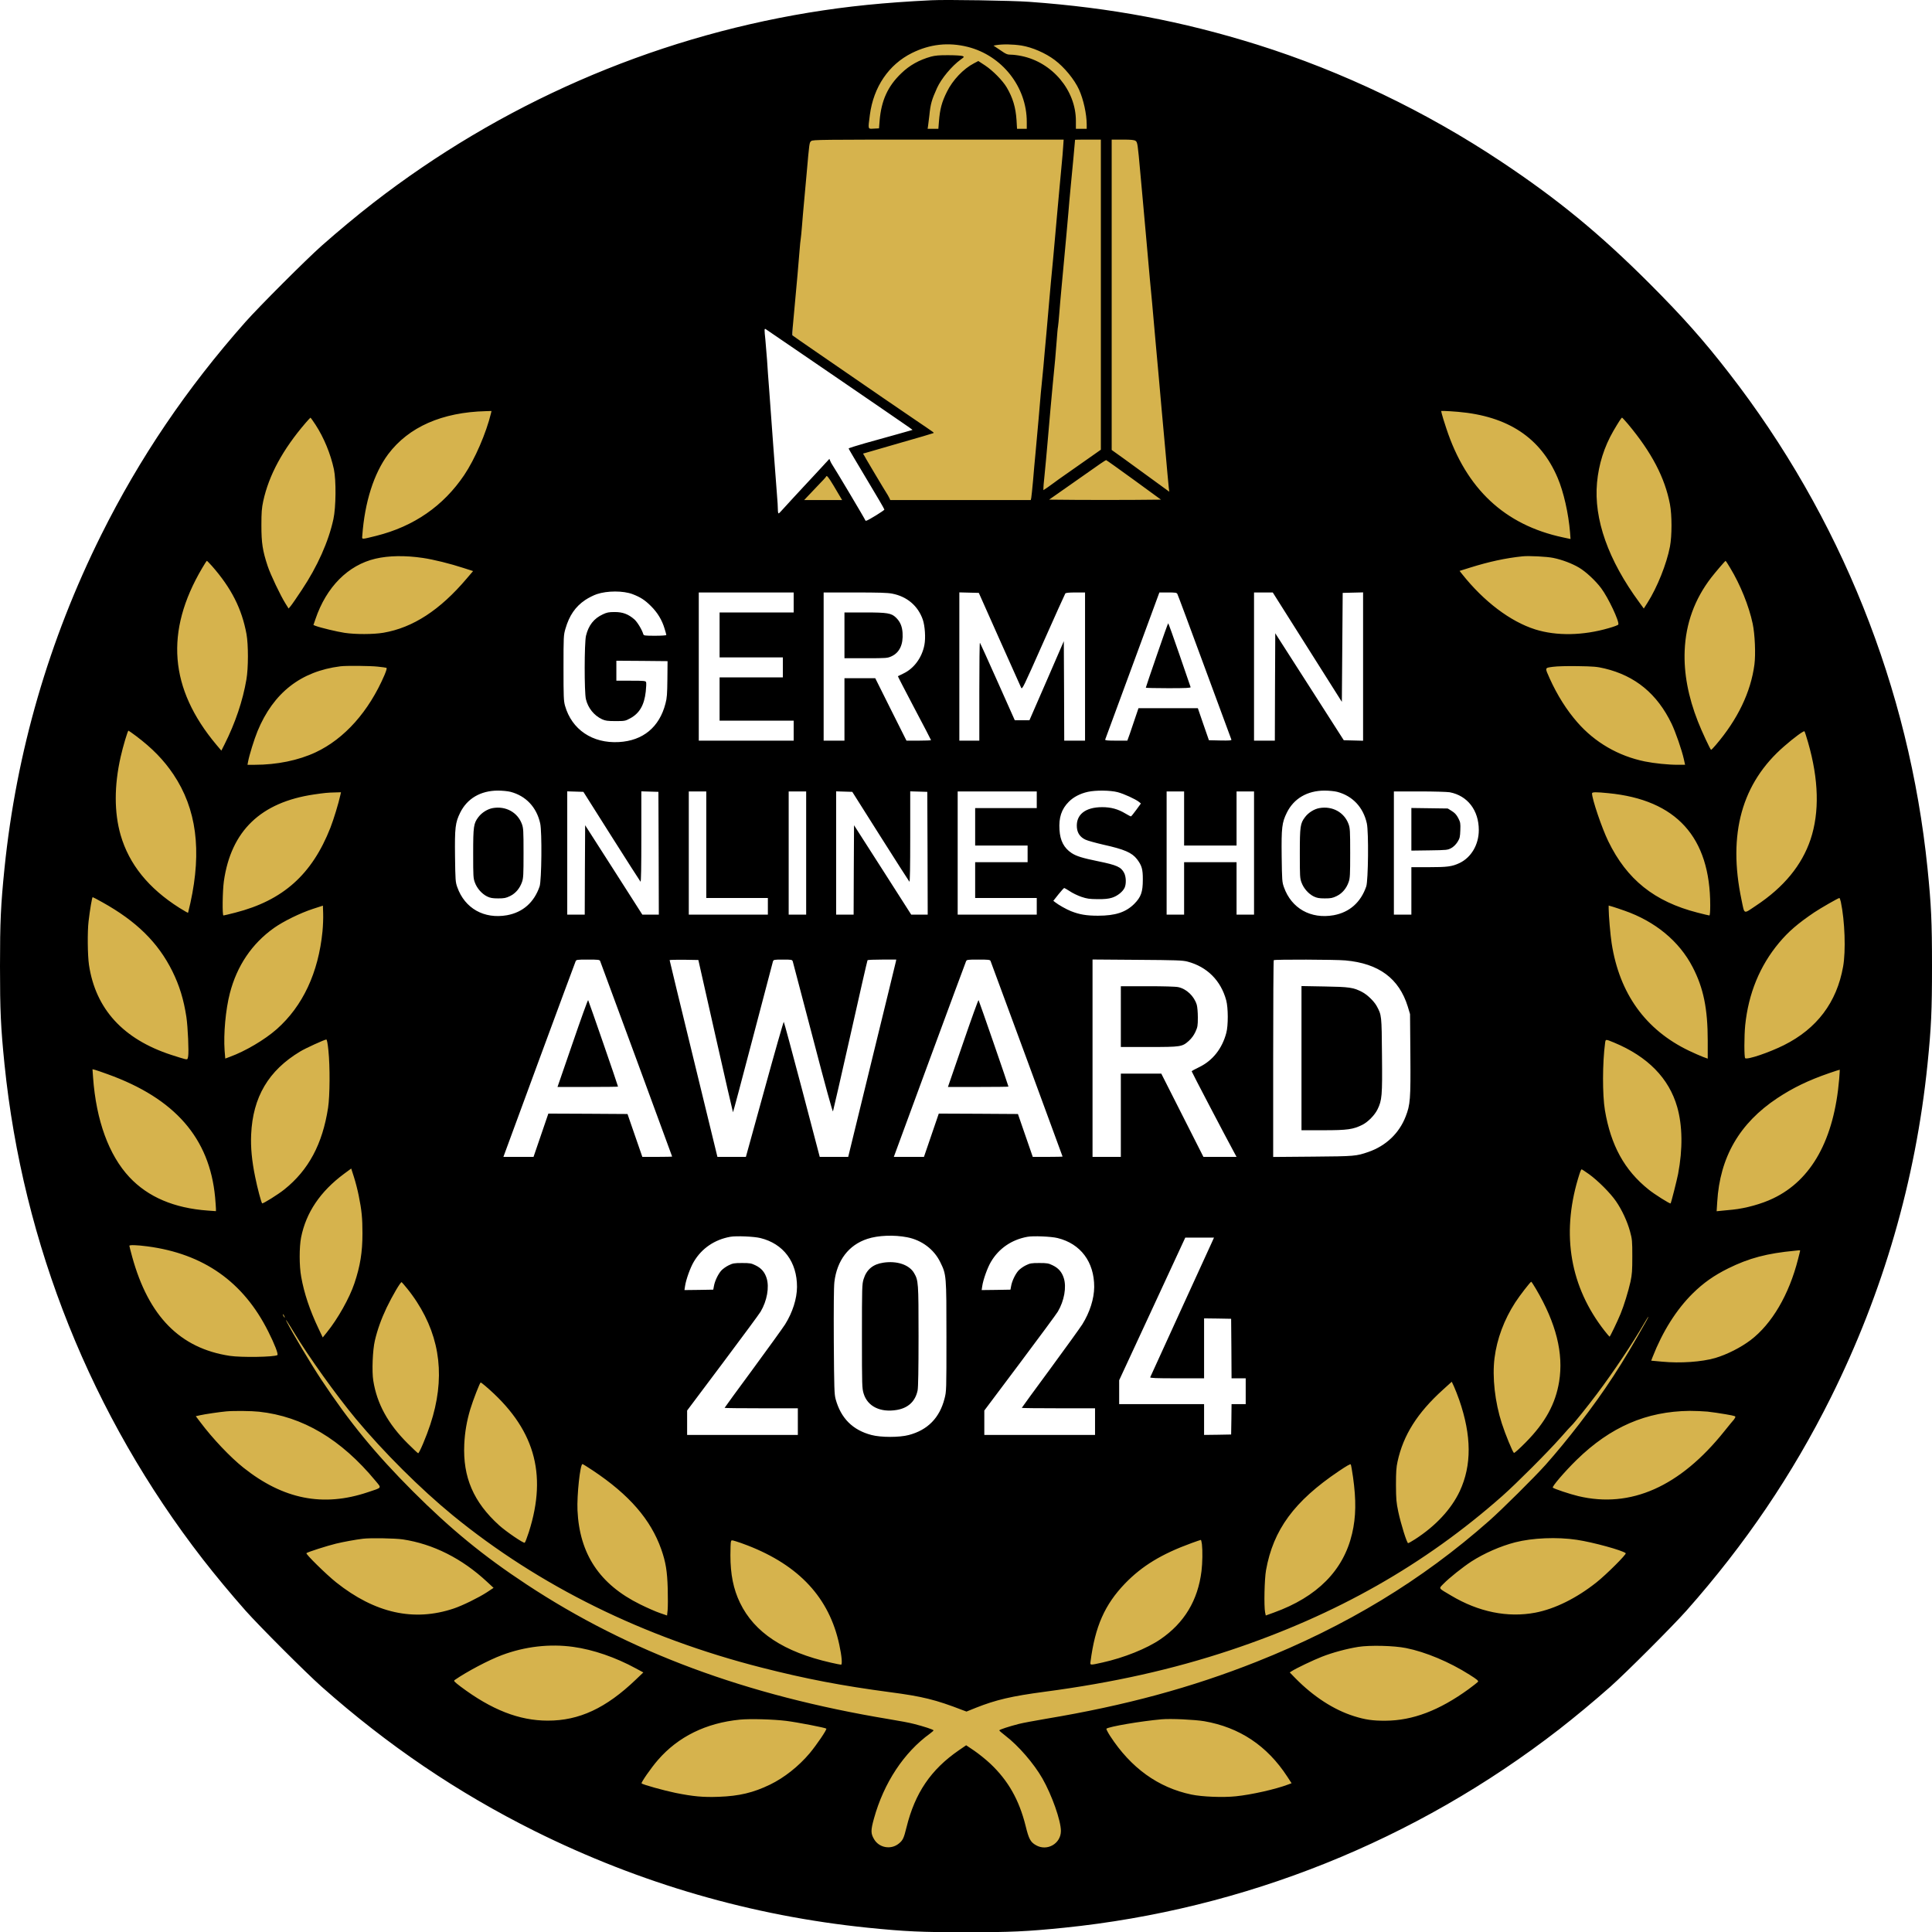 <?xml version="1.0" encoding="UTF-8" standalone="no"?>
<svg
   version="1.0"
   viewBox="0 0 2320.8 2321.096"
   id="svg11"
   xmlns="http://www.w3.org/2000/svg"
   xmlns:svg="http://www.w3.org/2000/svg">
  <defs
     id="defs11" />
  <g
     id="g22"
     transform="translate(-19.6,-20.304)">
    <path
       style="fill:#d6b34d;fill-opacity:1;stroke-width:0.75"
       d="m 971.5,423.1 9.907,-305.313 207.508,-76.838 151.835,62.114 82.359,152.295 6.902,401.213 L 1082,632.4 l -25.6,-67.2 59.5,-28.5 z"
       id="path16" />
    <path
       style="fill:#d6b34d;fill-opacity:1;stroke-width:0.75"
       d="M 648.5,465.893 V 674.114 L 499.729,1044.985 515.345,1431.515 762,1730.832 l 190.608,106.713 301.92,31.233 288.906,-83.288 299.317,-309.728 23.425,-393.016 -65.069,-221.234 -121.256,-257.879 118.653,-226.234 166.576,49.452 218.631,283.7 111.918,408.633 -28.63,366.988 L 2144.67,1780.284 1892.4,2097.7 1449.811,2251.383 1180,2341.4 801.648,2225.355 416.441,1983.299 197.809,1714.767 25,1298.7 140.549,847 275.892,549.181 530.962,390.413 Z"
       id="path22" />
    <path
       style="fill:#d6b34d;fill-opacity:1;stroke-width:0.75"
       d="M 1011.8,576 971.5,631.266 1031.1,621 Z"
       id="path21" />
    <g
       transform="matrix(0.1,0,0,-0.1,0,2362)"
       fill="#000000"
       stroke="none"
       id="g11">
      <path
         d="m 11385,23414 c -571,-28 -1006,-72 -1475,-149 -1906,-315 -3702,-1100 -5234,-2288 -193,-150 -418,-337 -616,-512 -187,-166 -749,-728 -915,-915 C 2438,18752 1873,17917 1411,16990 782,15725 393,14385 250,12987 c -45,-445 -54,-642 -54,-1177 0,-535 9,-732 54,-1177 221,-2166 1045,-4222 2383,-5947 150,-193 337,-418 512,-616 166,-187 728,-749 915,-915 C 4858,2448 5693,1883 6620,1421 7885,792 9225,403 10623,260 c 445,-45 642,-54 1177,-54 535,0 732,9 1177,54 2166,221 4222,1045 5947,2383 193,150 418,337 616,512 187,166 749,728 915,915 707,798 1272,1633 1734,2560 629,1265 1018,2605 1161,4003 45,445 54,642 54,1177 0,535 -9,732 -54,1177 -221,2166 -1045,4222 -2383,5947 -311,401 -554,674 -961,1082 -597,596 -1097,1007 -1776,1459 -909,605 -1910,1084 -2930,1405 -905,283 -1755,444 -2740,515 -200,15 -999,28 -1175,19 z m 435,-560 c 413,-104 710,-480 710,-901 v -83 h -58 -59 l -6,103 c -10,155 -45,270 -118,394 -49,83 -168,203 -260,264 l -81,53 -53,-28 c -127,-66 -255,-201 -324,-341 -62,-125 -84,-206 -96,-357 l -7,-88 h -65 -64 l 5,33 c 3,17 10,76 16,129 14,138 28,186 92,328 52,114 177,264 286,343 42,30 43,31 20,41 -13,5 -88,10 -168,10 -110,1 -161,-4 -210,-17 -143,-40 -258,-104 -358,-201 -162,-155 -240,-327 -260,-571 l -7,-90 -62,-3 c -74,-4 -71,-15 -48,164 44,336 226,605 505,744 216,107 437,132 670,74 z m 646,16 c 129,-21 289,-90 400,-174 116,-87 237,-235 292,-356 53,-118 91,-290 92,-417 v -53 h -65 -65 v 95 c 0,366 -282,703 -653,779 -42,9 -99,16 -126,16 -44,0 -60,6 -130,55 l -81,54 33,6 c 80,13 198,11 303,-5 z m 501,-1217 c -3,-49 -10,-135 -16,-193 -6,-58 -17,-184 -26,-280 -9,-96 -22,-245 -30,-330 -8,-85 -19,-211 -25,-280 -12,-139 -35,-389 -51,-550 -5,-58 -14,-154 -19,-215 -5,-60 -20,-236 -34,-390 -14,-154 -31,-334 -36,-400 -6,-66 -15,-163 -21,-215 -6,-52 -14,-144 -19,-205 -8,-104 -21,-245 -55,-620 -9,-88 -22,-239 -30,-335 -9,-96 -18,-187 -21,-202 l -6,-28 h -844 -844 l -10,23 c -6,12 -15,29 -20,37 -30,45 -298,495 -296,498 2,1 191,56 421,122 229,65 419,121 423,124 7,8 30,-9 -223,163 -269,183 -538,367 -705,483 -69,48 -268,185 -442,304 -175,120 -320,221 -323,225 -2,5 0,55 5,112 22,244 42,465 56,614 8,88 19,216 24,285 5,69 12,136 15,150 3,14 9,84 15,155 5,72 17,202 25,290 8,88 21,237 30,330 34,386 33,379 56,398 20,16 108,17 1526,17 h 1506 z m 453,-1775 v -1863 l -78,-55 c -164,-116 -241,-169 -342,-240 -58,-40 -121,-85 -140,-100 -19,-14 -56,-41 -82,-59 l -48,-32 v 26 c 0,14 4,68 10,118 13,129 29,303 40,432 5,61 20,236 34,390 24,262 31,340 57,605 5,58 14,162 19,232 5,70 11,142 15,160 3,18 10,87 15,153 5,66 16,197 25,290 9,94 22,244 31,335 8,91 21,237 30,325 8,88 19,210 24,270 4,61 18,207 29,325 17,170 51,535 51,548 0,1 70,2 155,2 h 155 z m 417,1847 c 23,-16 26,-36 57,-385 9,-96 21,-224 26,-285 6,-60 26,-285 45,-500 19,-214 39,-437 44,-495 15,-148 39,-414 51,-555 5,-66 15,-167 20,-225 5,-58 21,-231 35,-385 13,-154 29,-327 34,-385 9,-95 24,-255 51,-560 5,-58 14,-159 20,-225 6,-66 13,-141 16,-168 l 6,-47 -199,145 c -109,80 -264,193 -345,251 l -148,106 v 1864 1864 h 133 c 101,0 138,-4 154,-15 z M 9705,19251 c 165,-112 413,-282 550,-376 138,-94 381,-261 540,-370 160,-109 307,-211 327,-225 l 37,-27 -187,-53 c -103,-28 -276,-77 -384,-107 -109,-31 -198,-59 -198,-64 0,-4 97,-168 215,-365 118,-196 215,-362 215,-368 0,-10 -189,-127 -217,-134 -7,-2 -13,1 -13,6 0,8 -360,613 -400,672 -6,8 -15,26 -21,40 l -10,25 -41,-45 c -22,-25 -91,-99 -152,-164 -61,-65 -115,-124 -121,-130 -5,-6 -62,-68 -126,-136 -63,-69 -126,-137 -139,-152 -13,-16 -27,-28 -32,-28 -4,0 -8,21 -8,48 0,26 -4,101 -10,167 -10,131 -36,475 -45,595 -5,81 -26,366 -50,685 -9,110 -20,268 -25,350 -6,83 -15,191 -20,242 -13,122 -13,136 3,127 6,-4 147,-100 312,-213 z m -3611,-798 c -58,-239 -193,-551 -322,-743 -250,-371 -605,-617 -1057,-730 -183,-45 -171,-46 -167,3 29,402 139,747 311,978 246,327 647,504 1174,517 l 67,2 z m 11616,17 c 601,-52 993,-312 1197,-793 72,-169 130,-426 149,-654 l 6,-81 -93,20 c -697,149 -1160,582 -1399,1308 -27,80 -51,160 -55,178 l -7,32 h 44 c 24,0 95,-5 158,-10 z M 3986,18315 c 101,-155 181,-350 221,-535 28,-132 25,-458 -6,-599 -58,-269 -192,-569 -380,-851 -60,-91 -120,-178 -134,-194 l -24,-29 -37,59 c -60,95 -182,351 -215,452 -61,184 -75,278 -75,487 0,159 4,207 22,292 68,313 235,621 510,941 29,34 56,62 58,62 2,0 29,-38 60,-85 z m 15766,8 c 284,-340 443,-643 504,-963 25,-130 25,-379 0,-510 -40,-207 -152,-488 -270,-674 l -44,-69 -54,74 c -373,507 -548,1000 -508,1437 20,221 86,431 197,623 61,104 96,159 104,159 3,0 35,-35 71,-77 z m -5936,-670 326,-238 -336,-3 c -185,-1 -487,-1 -672,0 l -336,3 59,41 c 168,117 267,187 348,244 180,128 270,189 278,190 4,0 154,-107 333,-237 z m -3607,-69 c 36,-61 74,-125 84,-142 l 18,-32 h -227 -228 l 30,32 c 16,18 74,79 129,136 55,56 102,107 104,113 7,22 26,-1 90,-107 z m -4935,-869 c 130,-19 331,-69 490,-121 l 115,-37 -76,-89 c -322,-380 -646,-591 -1002,-652 -119,-20 -334,-21 -466,-1 -92,14 -288,61 -349,84 l -25,10 24,70 c 131,387 392,650 722,727 158,37 357,40 567,9 z m 13581,0 c 107,-22 225,-67 308,-116 83,-49 199,-157 267,-248 85,-113 220,-400 206,-436 -2,-7 -53,-26 -113,-43 -311,-91 -630,-96 -885,-16 -300,95 -618,336 -879,665 l -30,38 128,40 c 223,70 425,114 628,135 77,8 293,-3 370,-19 z m -16113,-97 c 233,-265 359,-514 415,-818 23,-128 23,-407 -1,-545 -43,-255 -135,-526 -262,-778 l -39,-77 -61,72 c -564,674 -619,1358 -170,2120 28,48 54,88 57,88 3,0 30,-28 61,-62 z m 18237,-22 c 123,-203 226,-459 271,-671 27,-128 37,-366 21,-490 -44,-333 -201,-659 -464,-967 -27,-32 -52,-58 -57,-58 -8,0 -113,224 -158,340 -117,297 -170,582 -159,850 13,328 120,621 320,880 52,67 166,200 172,200 2,0 27,-38 54,-84 z M 7794,16280 c 94,-36 148,-70 222,-144 79,-79 132,-166 163,-270 12,-37 21,-72 21,-77 0,-5 -61,-9 -135,-9 -121,0 -136,2 -141,18 -16,55 -72,147 -108,179 -73,63 -139,88 -236,88 -71,0 -94,-5 -141,-27 -109,-50 -174,-133 -204,-259 -20,-87 -21,-675 -1,-760 25,-107 98,-197 194,-242 39,-18 66,-22 162,-22 112,0 117,1 178,34 110,60 167,158 185,320 6,53 8,105 4,114 -6,15 -26,17 -182,17 h -175 v 120 120 l 308,-2 307,-3 -2,-215 c -2,-180 -5,-228 -23,-294 -73,-284 -270,-447 -560,-463 -317,-18 -566,150 -647,437 -16,58 -18,107 -18,455 0,375 1,393 23,468 46,160 120,267 237,346 40,27 104,59 141,71 125,42 316,42 428,0 z m 1936,-100 v -120 h -445 -445 v -270 -270 h 380 380 v -120 -120 h -380 -380 v -260 -260 h 445 445 v -120 -120 h -570 -570 v 890 890 h 570 570 z m 1183,106 c 178,-34 310,-146 368,-312 26,-76 36,-222 19,-306 -29,-150 -124,-280 -249,-340 -36,-18 -67,-33 -69,-34 -2,-1 87,-173 197,-382 111,-209 201,-383 201,-386 0,-3 -66,-6 -148,-6 h -147 l -188,375 -187,375 h -185 -185 v -375 -375 h -125 -125 v 890 890 h 374 c 283,0 392,-3 449,-14 z m 1288,-546 c 137,-305 254,-568 261,-583 13,-27 22,-7 267,545 140,315 259,579 264,586 7,8 44,12 123,12 h 114 v -890 -890 h -125 -125 l -2,597 -3,598 -206,-475 -207,-475 h -88 -88 l -206,462 c -113,254 -209,465 -213,469 -4,4 -7,-259 -7,-584 v -592 h -120 -120 v 890 891 l 117,-3 117,-3 z m 2138,542 c 6,-10 153,-405 327,-878 174,-472 319,-865 322,-872 3,-10 -25,-12 -133,-10 l -137,3 -67,193 -66,192 h -356 -357 l -38,-112 c -20,-62 -50,-150 -66,-195 l -30,-83 h -135 c -104,0 -134,3 -131,13 3,6 150,407 328,890 l 323,877 h 103 c 90,0 105,-2 113,-18 z m 1561,-639 415,-657 5,655 5,654 123,3 122,3 v -891 -891 l -116,3 -116,3 -411,642 -412,643 -3,-645 -2,-645 h -125 -125 v 890 890 h 113 112 z M 4735,15409 c 50,-5 96,-12 102,-14 9,-3 2,-28 -22,-86 -188,-438 -480,-766 -827,-929 -207,-97 -466,-150 -731,-150 h -88 l 7,38 c 14,76 74,270 114,367 191,461 520,718 995,778 67,9 366,6 450,-4 z m 14736,-22 c 369,-88 632,-305 805,-664 48,-100 123,-317 147,-425 l 15,-68 h -86 c -119,0 -283,17 -397,40 -318,65 -601,229 -811,470 -129,147 -242,327 -332,526 -60,134 -62,127 38,141 52,7 170,10 300,8 188,-3 229,-6 321,-28 z M 1830,14576 c 194,-146 332,-287 449,-461 277,-413 343,-912 204,-1545 -14,-63 -27,-116 -28,-118 -2,-2 -47,24 -102,58 -372,235 -606,524 -708,876 -78,271 -78,593 0,938 28,125 85,316 94,316 3,0 44,-29 91,-64 z m 20085,-76 c 129,-448 139,-840 30,-1167 -104,-309 -321,-574 -655,-795 -155,-103 -136,-111 -174,69 -167,792 3,1405 513,1846 120,105 234,188 243,179 4,-4 23,-63 43,-132 z M 6329,13905 c 185,-49 313,-185 356,-379 23,-103 17,-685 -7,-757 -66,-192 -201,-311 -391,-346 -276,-49 -508,82 -598,337 -22,61 -23,83 -27,370 -4,346 3,405 62,525 84,170 245,264 451,265 55,0 124,-7 154,-15 z m 7293,-4 c 76,-20 213,-83 256,-117 l 23,-19 -56,-77 c -31,-43 -60,-78 -64,-78 -5,0 -35,16 -67,35 -88,53 -173,76 -278,76 -204,0 -317,-91 -304,-245 6,-67 39,-115 102,-145 24,-12 122,-39 217,-61 252,-56 342,-95 404,-175 57,-76 70,-120 69,-245 0,-149 -22,-209 -103,-291 -102,-101 -227,-142 -436,-142 -137,0 -222,14 -325,55 -57,23 -147,74 -188,106 l -23,18 61,77 c 34,42 65,77 70,77 4,0 34,-18 67,-39 32,-22 94,-52 138,-67 68,-23 97,-27 195,-28 84,-1 131,4 173,17 66,20 133,74 154,124 19,47 16,127 -7,173 -37,72 -87,95 -313,141 -190,39 -261,61 -319,99 -91,61 -137,147 -145,278 -10,147 24,250 112,338 56,57 138,99 229,119 95,21 269,19 358,-4 z m 2637,4 c 185,-49 313,-185 356,-379 23,-103 17,-685 -7,-757 -66,-192 -201,-311 -391,-346 -276,-49 -508,82 -598,337 -22,61 -23,83 -27,370 -4,346 3,405 62,525 84,170 245,264 451,265 55,0 124,-7 154,-15 z m -8717,-535 c 186,-294 343,-539 348,-544 7,-7 10,176 10,537 v 548 l 103,-3 102,-3 3,-737 2,-738 h -99 -99 l -343,537 -344,537 -3,-537 -2,-537 h -105 -105 v 740 741 l 97,-3 97,-3 z m 1138,-100 v -640 h 370 370 v -100 -100 h -475 -475 v 740 740 h 105 105 z m 1200,-100 v -740 h -105 -105 v 740 740 h 105 105 z m 892,200 c 186,-294 343,-539 348,-544 7,-7 10,176 10,537 v 548 l 103,-3 102,-3 3,-737 2,-738 h -99 -99 l -343,537 -344,537 -3,-537 -2,-537 h -105 -105 v 740 741 l 97,-3 97,-3 z m 1878,440 v -100 h -370 -370 v -225 -225 h 315 315 v -100 -100 h -315 -315 v -215 -215 h 370 370 v -100 -100 h -475 -475 v 740 740 h 475 475 z m 1770,-225 v -325 h 315 315 v 325 325 h 105 105 v -740 -740 h -105 -105 v 315 315 h -315 -315 v -315 -315 h -105 -105 v 740 740 h 105 105 z m 3191,315 c 214,-41 349,-217 349,-454 0,-175 -91,-330 -233,-397 -90,-42 -146,-49 -373,-49 h -204 v -285 -285 h -105 -105 v 740 740 h 309 c 169,0 332,-5 362,-10 z m -13326,-32 c -23,-104 -80,-291 -120,-394 -221,-562 -569,-873 -1142,-1020 -73,-19 -138,-34 -143,-34 -15,0 -11,292 5,410 86,606 443,950 1085,1044 124,18 162,22 253,24 l 69,2 z m 15231,21 c 817,-79 1224,-528 1224,-1349 0,-70 -4,-120 -10,-120 -5,0 -70,15 -143,34 -518,133 -848,397 -1072,858 -77,158 -195,506 -195,575 0,16 48,17 196,2 z M 1425,12579 c 410,-228 670,-484 841,-828 86,-174 137,-341 169,-551 18,-122 31,-418 21,-474 -7,-36 -8,-37 -39,-31 -18,4 -92,27 -166,51 -576,189 -906,550 -986,1079 -17,116 -20,399 -5,525 16,137 42,290 49,290 4,0 56,-27 116,-61 z m 20884,4 c 48,-228 61,-589 27,-778 -76,-429 -315,-745 -711,-943 -179,-89 -435,-176 -465,-157 -13,8 -13,263 0,396 39,381 175,713 406,990 112,134 225,232 425,367 75,50 287,172 301,172 3,0 11,-21 17,-47 z M 4070,12230 c -49,-498 -237,-899 -550,-1176 -144,-127 -378,-265 -562,-332 l -56,-21 -8,97 c -14,199 12,490 63,687 85,330 265,596 529,784 114,81 316,180 469,230 l 120,39 3,-96 c 2,-54 -2,-149 -8,-212 z m 15639,248 c 370,-129 659,-368 819,-677 131,-251 182,-502 182,-886 v -215 l -57,21 c -32,12 -107,45 -168,74 -521,250 -835,685 -929,1290 -15,95 -36,338 -36,417 v 37 l 52,-15 c 28,-9 90,-29 137,-46 z M 7405,11873 c 19,-48 865,-2345 865,-2349 0,-2 -80,-4 -179,-4 h -179 l -46,133 c -25,72 -65,188 -89,257 l -43,125 -475,3 -476,2 -89,-260 -89,-260 h -181 -181 l 428,1163 c 236,639 433,1172 439,1185 9,21 14,22 149,22 123,0 140,-2 146,-17 z m 1386,-901 c 113,-502 208,-914 210,-916 2,-3 109,399 238,892 129,493 238,907 242,920 8,21 14,22 119,22 106,0 111,-1 119,-22 4,-13 113,-427 242,-921 148,-569 237,-891 241,-880 4,10 98,421 209,913 110,492 203,898 206,902 2,5 81,8 175,8 h 170 l -4,-22 c -3,-13 -132,-546 -289,-1185 l -284,-1163 h -171 -171 l -212,808 c -117,444 -216,810 -220,814 -3,4 -107,-359 -230,-807 l -225,-815 h -171 -171 l -287,1178 c -158,647 -287,1180 -287,1185 0,4 78,6 173,5 l 172,-3 z m 3304,901 c 19,-48 865,-2345 865,-2349 0,-2 -80,-4 -179,-4 h -179 l -46,133 c -25,72 -65,188 -89,257 l -43,125 -475,3 -476,2 -89,-260 -89,-260 h -181 -181 l 428,1163 c 236,639 433,1172 439,1185 9,21 14,22 149,22 123,0 140,-2 146,-17 z m 2365,-7 c 236,-62 402,-228 466,-466 24,-90 25,-301 1,-390 -50,-190 -164,-333 -324,-411 -51,-24 -92,-47 -92,-51 -1,-6 411,-793 505,-965 l 34,-63 h -199 -199 l -253,500 -253,500 h -243 -243 v -500 -500 h -170 -170 v 1186 1185 l 538,-4 c 467,-3 545,-6 602,-21 z m 1897,14 c 402,-36 645,-216 750,-555 l 27,-90 4,-487 c 4,-539 -1,-600 -57,-744 -78,-201 -237,-352 -448,-425 -146,-50 -161,-52 -665,-56 l -478,-4 v 1179 c 0,648 3,1182 7,1185 10,10 743,8 860,-3 z M 4141,10798 c 20,-192 18,-544 -4,-688 -67,-436 -234,-748 -525,-981 -76,-61 -259,-175 -267,-167 -11,11 -57,183 -84,318 -40,193 -55,357 -48,510 20,448 208,767 587,995 63,39 294,144 316,145 7,0 17,-48 25,-132 z m 15444,95 c 404,-168 659,-428 758,-773 64,-224 68,-505 11,-805 -15,-77 -83,-346 -90,-354 -7,-8 -196,111 -266,168 -289,232 -452,530 -523,951 -31,185 -30,571 2,808 7,48 3,48 108,5 z M 1490,10513 c 807,-291 1223,-767 1290,-1478 5,-60 10,-123 10,-138 v -29 l -97,7 c -405,29 -719,163 -942,401 -248,265 -400,683 -437,1198 l -7,99 29,-7 c 16,-4 85,-28 154,-53 z m 20799,-58 c -61,-725 -331,-1214 -794,-1434 -137,-66 -329,-119 -485,-135 -30,-3 -86,-8 -124,-12 l -69,-7 7,111 c 32,539 268,946 721,1247 189,125 372,214 624,301 69,24 126,42 127,41 1,-1 -2,-51 -7,-112 z M 4505,9055 c 36,-177 45,-271 45,-455 0,-226 -27,-392 -97,-600 -59,-176 -199,-425 -330,-587 l -50,-62 -51,107 c -105,221 -173,424 -208,622 -24,130 -24,356 -1,473 60,299 230,551 515,763 l 87,64 33,-103 c 18,-56 44,-156 57,-222 z m 14778,258 c 106,-76 259,-229 325,-326 72,-104 137,-245 169,-364 25,-90 27,-114 27,-298 0,-172 -3,-215 -22,-305 -25,-112 -79,-289 -119,-385 -40,-97 -126,-275 -132,-275 -3,1 -31,33 -62,73 -409,524 -518,1147 -318,1822 27,90 37,115 45,115 4,0 43,-26 87,-57 z m -8188,-759 c 173,-34 320,-144 395,-297 75,-152 75,-157 75,-897 0,-647 0,-656 -23,-744 -59,-231 -202,-377 -429,-437 -112,-30 -335,-30 -448,0 -226,59 -368,201 -431,431 -16,58 -18,128 -22,690 -2,407 0,657 7,717 31,260 172,445 396,518 130,43 322,50 480,19 z m -1765,-9 c 277,-68 441,-287 440,-588 -1,-141 -53,-305 -143,-449 -29,-45 -205,-289 -390,-541 -185,-251 -337,-459 -337,-462 0,-3 198,-5 440,-5 h 440 v -160 -160 h -665 -665 v 147 146 l 429,572 c 235,314 440,591 454,616 77,130 106,294 72,402 -23,73 -63,120 -133,154 -51,25 -67,28 -162,28 -95,0 -111,-3 -162,-28 -31,-15 -71,-44 -89,-64 -39,-45 -77,-126 -87,-185 l -8,-43 -173,-3 -173,-2 7,47 c 11,77 63,223 105,293 94,160 249,266 438,300 68,13 286,4 362,-15 z m 3570,0 c 277,-68 441,-287 440,-588 -1,-141 -53,-305 -143,-449 -29,-45 -205,-289 -390,-541 -185,-251 -337,-459 -337,-462 0,-3 198,-5 440,-5 h 440 v -160 -160 h -665 -665 v 147 146 l 429,572 c 235,314 440,591 454,616 77,130 106,294 72,402 -23,73 -63,120 -133,154 -51,25 -67,28 -162,28 -95,0 -111,-3 -162,-28 -31,-15 -71,-44 -89,-64 -39,-45 -77,-126 -87,-185 l -8,-43 -173,-3 -173,-2 7,47 c 11,77 63,223 105,293 94,160 249,266 438,300 68,13 286,4 362,-15 z m 1851,-57 c -16,-35 -187,-409 -381,-833 -194,-423 -354,-776 -357,-782 -4,-10 64,-13 321,-13 h 326 v 360 360 l 163,-2 162,-3 3,-357 2,-358 h 85 85 v -155 -155 h -85 -85 l -2,-182 -3,-183 -162,-3 -163,-2 v 185 185 h -510 -510 v 143 144 l 397,856 397,857 h 173 172 z M 1967,8445 c 674,-89 1152,-425 1451,-1022 77,-152 124,-275 110,-284 -39,-24 -435,-30 -573,-9 -597,91 -974,475 -1171,1189 -19,69 -34,128 -34,133 0,12 87,10 217,-7 z m 19853,-51 c 0,-3 -11,-49 -25,-102 -108,-427 -314,-778 -570,-973 -118,-89 -283,-173 -425,-215 -162,-47 -419,-65 -638,-44 l -131,12 16,42 c 121,309 285,570 483,766 128,126 254,215 425,300 251,124 465,181 805,213 19,2 41,5 48,5 6,1 12,-1 12,-4 z M 5088,7937 c 33,-40 84,-110 114,-157 289,-445 343,-929 163,-1475 -47,-143 -132,-345 -146,-345 -4,0 -61,53 -126,118 -237,236 -369,477 -413,754 -18,109 -8,367 19,481 30,128 75,256 141,395 71,147 169,314 181,307 4,-3 35,-38 67,-78 z m 13559,-4 c 242,-411 333,-774 278,-1113 -44,-268 -166,-491 -401,-729 -72,-73 -136,-131 -142,-127 -15,9 -104,225 -145,353 -83,256 -117,556 -88,787 29,230 115,460 248,666 54,84 183,250 193,250 3,0 29,-39 57,-87 z M 3610,7610 c 6,-11 8,-20 6,-20 -3,0 -10,9 -16,20 -6,11 -8,20 -6,20 3,0 10,-9 16,-20 z m 16359,-67 c -293,-523 -486,-819 -803,-1232 -133,-172 -273,-343 -403,-489 -133,-149 -522,-535 -678,-673 -811,-717 -1715,-1265 -2795,-1694 -781,-310 -1577,-526 -2530,-685 -135,-23 -280,-50 -323,-61 -121,-31 -237,-69 -237,-78 0,-5 33,-33 73,-64 158,-121 342,-334 445,-514 114,-200 222,-506 222,-630 0,-154 -168,-249 -302,-170 -64,37 -84,75 -122,231 -78,312 -208,542 -422,745 -53,50 -140,120 -194,157 l -98,66 -89,-61 c -335,-231 -526,-512 -628,-926 -32,-129 -43,-154 -91,-193 -94,-78 -237,-53 -298,51 -41,69 -41,107 -2,248 119,430 360,795 674,1022 23,17 42,34 42,38 0,9 -118,48 -238,78 -43,12 -175,37 -293,56 -1724,286 -3125,806 -4359,1620 -516,340 -909,662 -1366,1119 -451,452 -757,825 -1099,1341 -123,185 -349,564 -415,695 -27,54 10,-1 85,-125 178,-295 507,-754 744,-1040 334,-401 779,-844 1166,-1161 1037,-848 2293,-1468 3710,-1829 533,-136 963,-218 1541,-295 389,-51 549,-90 874,-216 l 46,-17 114,46 c 240,95 427,139 825,192 823,109 1539,269 2230,499 1272,424 2333,1026 3270,1855 170,151 538,519 695,696 68,77 129,145 136,150 22,18 204,245 307,383 194,258 426,605 562,840 26,45 49,82 52,82 2,0 -10,-26 -28,-57 z m -2244,-943 c 149,-430 151,-785 6,-1096 -102,-216 -288,-417 -538,-578 -39,-25 -76,-46 -82,-46 -15,0 -86,227 -118,376 -24,115 -27,150 -28,324 0,154 4,213 19,280 69,318 238,585 544,862 l 107,97 27,-58 c 14,-31 43,-104 63,-161 z M 6026,6768 c 587,-500 749,-1046 523,-1754 -22,-68 -44,-126 -50,-129 -14,-9 -221,132 -307,209 -308,279 -437,578 -419,974 7,146 30,279 72,420 34,112 116,322 125,322 4,0 29,-19 56,-42 z M 3308,6459 c 525,-57 986,-331 1400,-832 73,-89 82,-77 -93,-135 -537,-181 -1016,-86 -1495,295 -157,125 -370,349 -519,548 l -53,70 54,12 c 52,12 235,39 313,46 91,8 302,6 393,-4 z m 17400,1 c 53,-6 152,-20 219,-32 118,-21 122,-22 111,-42 -6,-12 -14,-23 -17,-26 -4,-3 -53,-63 -111,-135 -533,-667 -1126,-930 -1755,-780 -101,24 -292,88 -306,102 -12,12 143,193 287,334 405,395 835,582 1357,588 65,0 161,-4 215,-9 z m -4259,-786 c 39,-277 36,-478 -11,-679 -103,-442 -419,-761 -940,-949 l -97,-35 -8,37 c -15,74 -8,401 11,507 87,486 339,829 873,1189 95,64 140,90 145,82 4,-7 16,-75 27,-152 z m -9132,79 c 437,-291 695,-588 822,-946 54,-154 72,-262 78,-474 3,-105 2,-220 -1,-256 l -7,-66 -87,30 c -48,16 -154,63 -237,104 -486,240 -728,604 -752,1130 -8,181 32,555 60,555 5,0 61,-35 124,-77 z M 5035,4925 c 364,-55 710,-229 1010,-508 l 80,-74 -80,-53 c -98,-64 -293,-160 -398,-195 -479,-161 -946,-57 -1413,314 -120,96 -369,341 -357,351 14,13 248,88 355,114 91,22 234,48 323,59 86,11 389,6 480,-8 z m 14103,-5 c 190,-28 551,-127 587,-161 12,-12 -234,-257 -350,-349 -240,-191 -501,-320 -736,-365 -332,-63 -682,8 -1013,206 -157,93 -149,80 -91,140 69,71 234,202 335,268 154,99 349,185 527,231 207,53 502,66 741,30 z m -9963,-67 c 622,-241 983,-631 1103,-1193 30,-137 38,-240 21,-240 -8,0 -63,11 -124,25 -563,128 -917,361 -1090,719 -79,164 -115,341 -115,571 0,77 3,150 6,162 6,21 7,21 57,6 29,-8 93,-31 142,-50 z m 5459,15 c 9,-81 7,-223 -5,-323 -43,-352 -207,-624 -494,-820 -164,-112 -438,-222 -696,-279 -153,-34 -149,-34 -143,12 55,423 170,682 413,936 206,213 441,356 801,487 58,21 108,38 111,38 3,1 9,-23 13,-51 z M 7081,3634 c 241,-33 510,-126 754,-259 l 89,-48 -90,-86 c -358,-343 -681,-494 -1059,-493 -342,0 -674,130 -1046,409 -77,59 -86,68 -71,79 146,101 409,240 567,299 277,104 576,138 856,99 z m 10004,-14 c 236,-47 524,-168 763,-320 95,-60 111,-74 101,-87 -7,-8 -58,-47 -113,-88 -352,-255 -670,-376 -996,-378 -153,-1 -244,12 -380,55 -242,76 -488,236 -703,455 l -68,70 23,15 c 52,34 259,133 364,174 127,50 299,96 436,118 138,22 429,15 573,-14 z M 9640,2745 c 135,-17 471,-82 482,-93 10,-10 -116,-195 -200,-296 -133,-157 -304,-293 -477,-377 -201,-97 -369,-137 -615,-146 -189,-7 -305,4 -520,47 -136,28 -392,99 -407,114 -9,9 114,187 197,282 242,279 577,444 984,484 122,12 402,4 556,-15 z m 5022,-4 c 424,-74 755,-294 997,-665 l 52,-80 -43,-16 c -148,-56 -439,-122 -628,-141 -153,-16 -405,-6 -532,21 -401,84 -727,320 -977,704 -28,44 -48,83 -44,87 28,25 414,91 663,113 108,10 399,-4 512,-23 z"
         id="path1" />
      <path
         d="m 10340,15785 v -275 h 258 c 251,0 258,1 309,24 95,45 140,141 131,280 -5,80 -29,135 -79,184 -56,54 -102,62 -376,62 h -243 z"
         id="path2" />
      <path
         d="m 14092,15546 c -73,-211 -132,-386 -132,-390 0,-3 122,-6 271,-6 213,0 270,3 267,13 -3,6 -63,182 -134,390 -71,207 -132,377 -135,377 -3,0 -65,-173 -137,-384 z"
         id="path3" />
      <path
         d="m 6116,13710 c -63,-11 -132,-54 -173,-108 -58,-76 -63,-112 -63,-438 0,-275 1,-297 21,-350 26,-70 84,-135 147,-166 38,-18 64,-23 132,-23 73,0 93,4 143,28 67,33 117,92 144,170 16,46 18,88 18,347 0,270 -2,300 -20,349 -52,140 -193,218 -349,191 z"
         id="path4" />
      <path
         d="m 16046,13710 c -63,-11 -132,-54 -173,-108 -58,-76 -63,-112 -63,-438 0,-275 1,-297 21,-350 26,-70 84,-135 147,-166 38,-18 64,-23 132,-23 73,0 93,4 143,28 67,33 117,92 144,170 16,46 18,88 18,347 0,270 -2,300 -20,349 -52,140 -193,218 -349,191 z"
         id="path5" />
      <path
         d="m 17150,13455 v -256 l 218,3 c 210,3 218,4 262,28 28,16 55,43 75,74 27,44 30,60 33,140 3,84 1,95 -25,146 -21,40 -42,63 -78,85 l -48,30 -219,3 -218,3 z"
         id="path6" />
      <path
         d="m 7074,10885 -181,-525 h 364 c 199,0 363,2 363,4 0,11 -353,1032 -359,1039 -4,4 -88,-229 -187,-518 z"
         id="path7" />
      <path
         d="m 11764,10885 -181,-525 h 364 c 199,0 363,2 363,4 0,11 -353,1032 -359,1039 -4,4 -88,-229 -187,-518 z"
         id="path8" />
      <path
         d="m 13660,11205 v -365 h 338 c 385,0 399,2 480,75 32,29 59,66 78,107 26,57 29,73 29,173 0,61 -6,129 -13,152 -31,103 -123,191 -222,212 -31,7 -178,11 -370,11 h -320 z"
         id="path9" />
      <path
         d="m 15830,10706 v -866 h 263 c 290,0 357,10 468,65 69,35 148,116 182,185 54,111 59,161 54,650 -4,483 -4,481 -63,591 -34,61 -115,139 -180,172 -103,52 -149,59 -446,64 l -278,5 z"
         id="path10" />
      <path
         d="m 10806,8249 c -124,-18 -201,-83 -236,-197 -19,-61 -20,-95 -20,-687 0,-603 1,-625 21,-690 47,-153 201,-228 397,-195 138,23 224,104 251,236 7,39 11,245 11,653 0,645 -2,666 -54,756 -59,100 -205,149 -370,124 z"
         id="path11" />
    </g>
  </g>
</svg>

